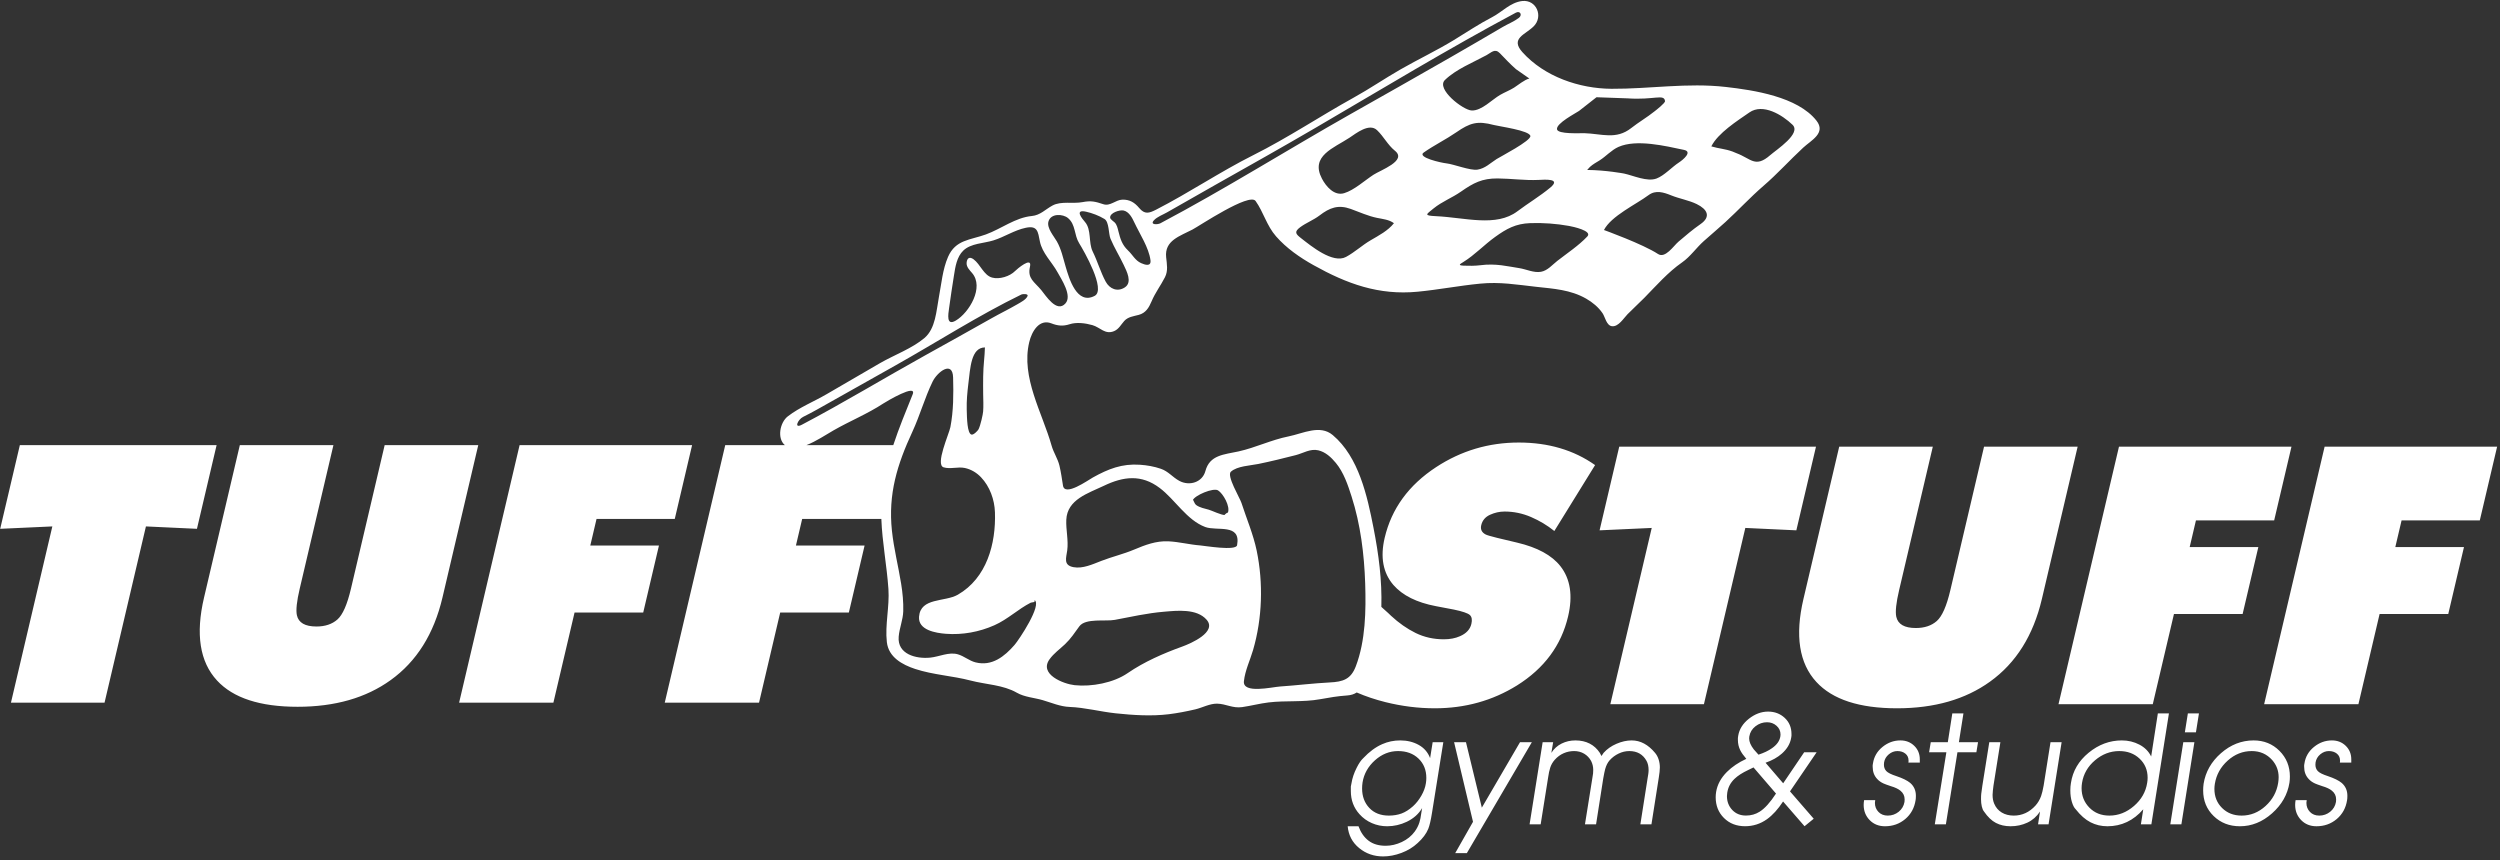 <?xml version="1.0" encoding="UTF-8"?> <svg xmlns="http://www.w3.org/2000/svg" xmlns:xlink="http://www.w3.org/1999/xlink" width="497px" height="171px" viewBox="0 0 497 171"><rect x="0" y="0" width="497" height="171" fill="#333333" stroke="none"/><!-- Generator: Sketch 54.1 (76490) - https://sketchapp.com --><title>tuffstuff</title><desc>Created with Sketch.</desc><g id="Page-1" stroke="none" stroke-width="1" fill="none" fill-rule="evenodd"><g id="Tuff-Stuff-logo-2019" transform="translate(-61, -9)" fill="#FFFFFF"><g id="tuffstuff" transform="translate(61.038, 9.184)"><path d="M351.885,30.656 C348.897,33.271 348.086,31.348 345.165,30.266 L344.4,29.947 C342.883,29.391 341.713,29.38 340.172,28.917 C341.499,26.26 345.343,23.837 347.748,22.165 C350.426,20.306 354.267,22.647 356.313,24.616 C358.11,26.354 353.169,29.538 351.885,30.656 Z M274.575,120.467 L275.962,121.716 L276.487,122.222 C278.049,123.67 279.682,124.814 281.386,125.652 C283.091,126.489 284.962,126.908 286.999,126.908 C288.222,126.908 289.288,126.704 290.199,126.296 C291.458,125.753 292.215,124.938 292.471,123.852 C292.662,123.037 292.562,122.448 292.172,122.086 C291.782,121.724 290.724,121.362 288.998,121 L285.422,120.321 C281.609,119.596 278.792,118.193 276.972,116.11 C274.91,113.711 274.33,110.587 275.234,106.739 C276.595,100.944 280.004,96.259 285.462,92.682 C290.438,89.422 295.914,87.792 301.89,87.792 C307.775,87.792 312.834,89.287 317.067,92.274 L308.964,105.381 C307.555,104.249 306.007,103.321 304.321,102.596 C302.635,101.872 300.887,101.51 299.075,101.51 C298.08,101.51 297.112,101.725 296.174,102.155 C295.235,102.585 294.654,103.275 294.431,104.226 C294.239,105.041 294.526,105.653 295.291,106.06 C295.531,106.196 296.292,106.422 297.576,106.739 L301.563,107.689 C305.595,108.64 308.466,110.202 310.173,112.375 C312.159,114.91 312.667,118.238 311.7,122.358 C310.349,128.107 306.967,132.68 301.551,136.075 C296.674,139.108 291.225,140.625 285.204,140.625 C281.944,140.625 278.678,140.217 275.406,139.403 C273.364,138.894 271.455,138.253 269.678,137.48 C269.156,137.822 268.548,138.018 267.797,138.071 C265.894,138.204 264.235,138.485 262.383,138.823 C259.022,139.439 255.542,139.052 252.152,139.459 C250.385,139.673 248.665,140.137 246.903,140.389 C244.996,140.66 243.705,139.742 241.927,139.703 C240.479,139.673 238.999,140.5 237.608,140.831 C235.857,141.239 234.091,141.585 232.306,141.806 C228.858,142.226 225.227,141.99 221.785,141.626 C218.73,141.305 215.615,140.465 212.588,140.355 C210.747,140.288 208.992,139.515 207.245,139.003 C205.572,138.514 203.637,138.407 202.105,137.527 C199.378,135.957 195.962,135.905 192.938,135.113 C189.299,134.159 185.499,133.983 181.912,132.81 C179.313,131.956 176.611,130.464 176.268,127.475 C175.877,124.009 176.821,120.427 176.581,116.906 C176.258,112.246 175.349,107.624 175.173,102.975 L159.435,102.975 L158.192,108.272 L171.841,108.272 L168.715,121.582 L155.066,121.582 L150.856,139.51 L132.113,139.51 L144.138,88.307 L155.994,88.307 C154.431,87.013 154.958,83.821 156.607,82.562 C158.959,80.763 161.781,79.647 164.326,78.16 C167.846,76.097 171.378,74.051 174.913,72.006 C177.715,70.388 181.278,69.098 183.748,67.007 C185.961,65.132 186.106,61.574 186.606,58.937 C187.111,56.281 187.347,53.383 188.432,50.886 C189.925,47.448 192.856,47.549 195.958,46.422 C199.02,45.308 201.813,43.069 205.085,42.759 C206.792,42.598 207.787,41.426 209.215,40.665 C210.918,39.751 213.289,40.366 215.17,39.998 C216.864,39.667 217.724,39.887 219.296,40.411 C220.68,40.872 221.727,39.551 223.082,39.505 C224.545,39.462 225.526,40.08 226.431,41.163 C227.535,42.474 228.374,42.224 229.802,41.494 C236.37,38.128 242.52,33.964 249.105,30.663 C255.945,27.239 262.355,22.951 269.041,19.243 C272.244,17.474 275.253,15.408 278.419,13.597 C281.921,11.591 285.563,9.87 289.012,7.767 C291.538,6.228 293.945,4.598 296.577,3.24 C298.591,2.199 300.205,0.3 302.563,0.021 C305.419,-0.302 306.826,3.108 304.848,5.059 C303.168,6.725 300.158,7.445 302.61,10.18 C306.987,15.058 313.943,17.433 320.326,17.468 C327.969,17.507 335.382,16.23 343.041,17.102 C348.599,17.734 357.316,19.039 361.07,23.792 C363.032,26.279 359.996,27.719 358.432,29.177 C355.759,31.652 353.298,34.391 350.543,36.763 C347.872,39.072 345.557,41.601 342.959,43.976 C341.552,45.265 340.087,46.481 338.669,47.751 C337.184,49.078 335.995,50.845 334.358,51.982 C331.571,53.916 329.205,56.629 326.836,59.045 C325.754,60.147 324.602,61.176 323.517,62.283 C322.741,63.074 321.723,64.81 320.425,64.669 C319.329,64.545 319.058,62.828 318.551,62.086 C317.724,60.873 316.562,59.918 315.297,59.191 C312.161,57.397 308.823,57.219 305.336,56.831 C301.486,56.403 298.125,55.817 294.216,56.204 C290.05,56.605 285.936,57.412 281.77,57.811 C274.059,58.549 267.739,56.242 261.087,52.526 C258.366,51.007 255.702,49.157 253.641,46.802 C251.763,44.66 251.168,42.026 249.576,39.777 C248.359,38.045 238.374,44.745 237.042,45.442 C234.502,46.773 231.445,47.623 231.792,50.951 C231.935,52.322 232.213,53.65 231.551,54.938 C230.716,56.579 229.617,58.004 228.898,59.718 C228.358,60.994 227.734,62.045 226.332,62.417 C225.298,62.695 224.205,62.793 223.452,63.638 C222.817,64.351 222.382,65.24 221.461,65.637 C219.652,66.407 218.706,64.899 217.129,64.449 C215.733,64.053 213.969,63.825 212.594,64.276 C211.278,64.704 210.228,64.59 208.964,64.097 C206.58,63.171 205.085,65.672 204.573,67.836 C202.898,74.847 207.191,81.91 209.015,88.4 C209.408,89.799 210.249,90.993 210.581,92.389 C210.892,93.71 211.074,95.015 211.284,96.357 C211.64,98.58 216.216,95.306 217.238,94.734 C220.294,93.036 223.005,91.961 226.57,92.207 C227.977,92.3 229.4,92.548 230.736,93.008 C232.232,93.519 233.061,94.679 234.392,95.403 C236.454,96.521 239.006,95.674 239.594,93.464 C240.451,90.241 243.304,90.19 246.182,89.559 C249.575,88.806 252.697,87.255 256.13,86.572 C259.021,85.988 262.37,84.168 264.916,86.312 C270.098,90.673 271.773,98.433 273.009,104.723 C274.063,110.088 274.719,115.222 274.575,120.467 Z M317.96,105.245 L321.867,88.607 L360.982,88.607 L357.075,105.245 L346.932,104.77 L338.703,139.81 L320.096,139.81 L328.325,104.77 L317.96,105.245 Z M394.393,88.607 L412.999,88.607 L405.887,118.894 C404.185,126.138 400.749,131.616 395.576,135.328 C390.672,138.86 384.508,140.625 377.083,140.625 C369.613,140.625 364.273,138.882 361.062,135.396 C357.634,131.684 356.775,126.183 358.486,118.894 L365.599,88.607 L384.207,88.607 L377.508,117.129 C376.913,119.664 376.724,121.43 376.943,122.425 C377.272,123.92 378.567,124.666 380.831,124.666 C382.551,124.666 383.939,124.203 384.995,123.274 C386.051,122.346 386.95,120.298 387.694,117.129 L394.393,88.607 Z M409.191,139.81 L421.216,88.607 L455.51,88.607 L452.065,103.275 L436.514,103.275 L435.27,108.572 L448.92,108.572 L445.794,121.882 L432.144,121.882 L427.934,139.81 L409.191,139.81 Z M450.072,139.81 L462.097,88.607 L496.391,88.607 L492.946,103.275 L477.395,103.275 L476.151,108.572 L489.8,108.572 L486.675,121.882 L473.025,121.882 L468.815,139.81 L450.072,139.81 Z M0,104.944 L3.908,88.307 L43.023,88.307 L39.115,104.944 L28.973,104.469 L20.744,139.51 L2.137,139.51 L10.366,104.469 L0,104.944 Z M76.434,88.307 L95.04,88.307 L87.927,118.594 C86.226,125.837 82.789,131.316 77.617,135.028 C72.713,138.559 66.549,140.324 59.124,140.324 C51.654,140.324 46.314,138.581 43.103,135.096 C39.674,131.383 38.815,125.883 40.528,118.594 L47.64,88.307 L66.248,88.307 L59.549,116.828 C58.953,119.364 58.765,121.129 58.984,122.125 C59.312,123.619 60.608,124.366 62.872,124.366 C64.592,124.366 65.98,123.902 67.035,122.974 C68.091,122.046 68.991,119.998 69.735,116.828 L76.434,88.307 Z M91.232,139.51 L103.257,88.307 L137.551,88.307 L134.106,102.975 L118.555,102.975 L117.311,108.272 L130.961,108.272 L127.835,121.582 L114.185,121.582 L109.975,139.51 L91.232,139.51 Z M160.282,88.307 L177.546,88.307 C178.666,84.909 180.043,81.589 181.401,78.209 C182.286,75.999 176.226,79.599 175.556,80.036 C172.403,82.103 168.943,83.499 165.674,85.37 C164.169,86.227 162.209,87.559 160.282,88.307 Z M338.018,44.373 C336.495,45.429 335.058,46.651 333.646,47.857 C332.645,48.713 331.019,51.262 329.569,50.307 C326.579,48.342 318.83,45.543 318.83,45.543 C320.253,42.762 325.231,40.44 327.69,38.609 C329.12,37.543 330.692,38.048 332.191,38.655 C333.84,39.325 335.685,39.615 337.279,40.392 C339.334,41.399 340.193,42.867 338.018,44.373 Z M315.439,33.6 C315.573,33.603 315.725,33.287 316.089,32.961 C316.638,32.465 317.315,32.097 317.94,31.714 C319.245,30.901 320.307,29.641 321.722,29.019 C325.319,27.436 331.048,28.84 334.739,29.614 C336.506,29.981 334.524,31.607 333.745,32.111 C332.324,33.029 330.844,34.71 329.285,35.303 C327.421,36.009 324.669,34.714 322.826,34.318 C322.826,34.318 319.221,33.631 315.439,33.6 Z M315.525,46.823 C313.798,48.651 311.529,50.141 309.554,51.682 C308.568,52.454 307.609,53.624 306.306,53.849 C304.866,54.099 303.397,53.335 301.996,53.121 C299.728,52.786 297.4,52.132 294.217,52.548 C293.268,52.672 291.907,52.68 290.935,52.631 C289.748,52.562 290.134,52.365 290.916,51.876 C293.148,50.494 295.05,48.453 297.194,46.919 C299.471,45.28 301.283,44.277 304.177,44.173 C306.737,44.087 309.354,44.276 311.877,44.729 C312.63,44.866 316.581,45.703 315.525,46.823 Z M284.936,41.267 C286.64,39.878 288.634,39.15 290.411,37.904 C292.874,36.18 294.61,35.271 297.674,35.289 C300.375,35.311 303.088,35.71 305.792,35.585 C307.051,35.527 310.412,35.241 308.151,37.118 C306.091,38.827 303.764,40.206 301.63,41.814 C297.393,45.014 291.24,43.061 285.429,42.79 C282.941,42.672 283.481,42.457 284.936,41.267 Z M282.996,30.137 C285.084,28.672 287.403,27.546 289.474,26.119 C292.209,24.235 293.642,23.789 296.951,24.668 C297.999,24.947 304.022,25.753 304.199,26.847 C304.353,27.796 298.256,30.951 297.498,31.431 C296.24,32.23 295.217,33.307 293.674,33.543 C292.249,33.759 288.946,32.452 287.522,32.294 C286.547,32.197 281.605,31.111 282.996,30.137 Z M268.39,22.532 C255.788,29.667 243.445,37.429 230.647,44.203 C230.128,44.479 228.48,44.57 229.372,43.602 C230.015,42.905 231.168,42.495 231.975,42.031 C235.169,40.191 238.376,38.374 241.582,36.564 C248.274,32.787 254.976,29.035 261.6,25.16 C274.764,17.473 287.849,9.522 301.298,2.346 C302.163,1.869 302.663,2.794 301.911,3.371 C300.981,4.088 299.721,4.582 298.714,5.173 C295.274,7.201 291.813,9.204 288.351,11.197 C281.718,15.008 275.052,18.764 268.39,22.532 Z M273.003,34.562 C271.257,35.697 269.183,37.609 267.184,38.218 C265.222,38.818 263.576,36.889 262.765,35.332 C260.392,30.816 265.108,29.261 268.236,27.197 C269.574,26.309 272.167,24.218 273.72,25.695 C275.068,26.982 275.807,28.601 277.303,29.812 C279.705,31.768 274.428,33.63 273.003,34.562 Z M272.459,47.573 C270.756,48.565 269.252,49.985 267.538,50.897 C264.927,52.291 260.596,48.712 258.613,47.165 C257.573,46.356 257.177,45.924 258.438,44.987 C259.653,44.093 261.078,43.569 262.279,42.654 C264.291,41.113 265.986,40.453 268.489,41.351 C270.23,41.979 271.92,42.766 273.743,43.136 C274.862,43.362 276.133,43.478 277.077,44.189 C275.902,45.683 274.068,46.633 272.459,47.573 Z M304.005,15.432 C303.085,15.611 301.69,16.785 300.934,17.255 C300.056,17.797 299.085,18.163 298.192,18.68 C296.587,19.6 294.521,21.851 292.544,21.783 C290.825,21.725 285.383,17.49 287.215,15.717 C289.435,13.567 292.822,12.23 295.468,10.791 C296.456,10.258 297.138,9.374 298.135,10.394 C299.362,11.659 300.068,12.445 301.35,13.577 L304.005,15.432 Z M313.879,21.865 L317.344,19.148 L323.53,19.37 C328.839,19.737 330.788,18.419 330.969,19.916 C331.016,20.295 329.198,21.709 328.863,21.969 C327.386,23.153 325.731,24.107 324.234,25.285 C321.221,27.649 318.379,26.395 314.906,26.293 C314.144,26.272 309.638,26.538 309.491,25.514 C309.309,24.333 313.193,22.34 313.879,21.865 Z M226.814,52.125 C225.63,51.597 225.13,50.473 224.214,49.607 C223.034,48.49 222.684,47.323 222.297,45.779 C222.15,45.185 222.005,44.503 221.566,44.047 C221.377,43.852 220.689,43.418 220.66,43.109 C220.558,42.114 222.575,41.5 223.32,41.662 C224.427,41.904 225.048,43.134 225.478,44.062 C226.536,46.317 228.345,49.043 228.676,51.527 C228.856,52.879 227.591,52.474 226.814,52.125 Z M223.586,56.943 C222.112,57.92 220.546,57.243 219.776,55.809 C218.746,53.905 218.15,51.753 217.183,49.803 C216.315,48.023 216.981,45.487 215.664,43.954 C215.114,43.313 213.479,41.374 215.868,41.9 C217.076,42.167 218.469,42.698 219.525,43.346 C220.478,43.924 220.324,46.297 220.724,47.258 C221.478,49.054 222.519,50.727 223.358,52.49 C223.939,53.727 225.123,55.931 223.586,56.943 Z M217.578,58.636 C214.034,60.486 212.512,55.205 211.809,52.818 C211.311,51.134 210.943,49.337 210.059,47.796 C209.478,46.778 208.037,45.155 208.388,43.873 C208.851,42.182 211.266,42.318 212.291,43.177 C213.831,44.473 213.484,46.544 214.49,48.154 C215.417,49.644 219.896,57.43 217.578,58.636 Z M211.769,60.142 C210.038,62.083 207.875,58.589 206.977,57.5 C205.568,55.801 204.176,55.198 204.72,52.841 C205.218,50.66 202.084,53.361 201.769,53.688 C200.718,54.762 198.639,55.404 197.19,55 C195.526,54.536 194.866,52.373 193.514,51.368 C192.733,50.786 192.199,51.091 192.124,52.063 C192.063,52.885 192.726,53.524 193.213,54.091 C195.651,56.931 192.638,61.969 189.976,63.542 C188.045,64.692 188.466,62.326 188.643,61.053 C188.933,58.892 189.269,56.751 189.607,54.594 C189.874,52.886 190.165,50.885 191.468,49.629 C192.983,48.172 195.548,48.206 197.45,47.609 C199.66,46.923 201.62,45.568 203.908,45.095 C206.235,44.612 206.31,45.882 206.686,47.793 C207.145,50.142 209.091,51.91 210.209,53.957 C210.973,55.347 213.157,58.599 211.769,60.142 Z M204.231,58.69 C203.931,59.397 202.834,59.935 202.219,60.301 C200.518,61.291 198.734,62.152 197.017,63.126 C192.66,65.586 188.289,68.019 183.912,70.448 C175.72,74.995 167.661,79.892 159.381,84.247 C157.73,85.119 158.563,83.215 159.618,82.696 C161.462,81.786 163.242,80.757 165.03,79.748 C169.354,77.313 173.683,74.882 178.009,72.448 C186.315,67.777 194.457,62.538 203.022,58.36 C203.228,58.255 204.462,58.158 204.231,58.69 Z M192.147,81.234 C192.102,79.468 192.266,77.823 192.453,76.244 C192.862,72.912 192.994,68.923 195.764,68.881 C195.731,70.651 195.442,72.342 195.417,74.681 C195.409,75.813 195.395,76.951 195.416,78.141 C195.44,79.285 195.491,80.572 195.41,81.603 C195.373,82.183 194.893,84.356 194.5,85.151 C194.341,85.464 193.506,86.311 193.103,86.213 C192.239,86.005 192.19,82.986 192.147,81.234 Z M205.608,119.1 C207.183,120.034 202.564,126.976 201.652,128.027 C199.666,130.311 197.175,132.32 193.908,131.498 C192.622,131.172 191.621,130.239 190.357,129.885 C188.589,129.386 186.67,130.372 184.914,130.55 C182.062,130.845 178.324,129.87 178.62,126.388 C178.76,124.681 179.472,123.063 179.527,121.35 C179.58,119.513 179.402,117.677 179.11,115.867 C178.543,112.339 177.654,108.881 177.277,105.318 C176.504,98.036 178.314,92.178 181.344,85.646 C182.848,82.391 183.801,78.897 185.362,75.683 C186.303,73.75 189.347,71.413 189.439,74.869 C189.528,78.152 189.524,81.495 188.899,84.725 C188.624,86.129 185.849,92.19 187.549,92.719 C188.883,93.13 190.393,92.553 191.781,92.853 C193.022,93.124 194.126,93.787 194.996,94.704 C196.74,96.531 197.679,99.169 197.758,101.663 C197.969,107.896 196.143,114.723 190.373,118.047 C187.788,119.531 182.968,118.56 182.666,122.423 C182.459,125.108 186.04,125.662 188.002,125.815 C191.3,126.066 194.643,125.453 197.657,124.111 C200.293,122.941 202.333,120.928 204.853,119.638 C205.112,119.508 205.875,119.656 205.608,119.1 Z M208.617,130.873 C209.457,129.707 210.65,128.865 211.678,127.891 C212.887,126.744 213.57,125.637 214.536,124.328 C215.759,122.662 219.775,123.39 221.578,123.046 C224.823,122.433 228.029,121.711 231.324,121.43 C233.983,121.203 237.861,120.769 239.833,123.013 C241.979,125.456 236.688,127.742 234.981,128.359 C231.235,129.712 227.429,131.374 224.139,133.633 C221.321,135.573 216.959,136.387 213.595,136.029 C211.373,135.791 206.451,133.859 208.617,130.873 Z M212.128,109.226 C212.393,107.203 211.854,105.176 211.942,103.152 C212.115,99.097 216.333,97.866 219.389,96.4 C223.295,94.521 226.87,94.075 230.514,96.827 C233.589,99.148 235.863,103.194 239.558,104.582 C241.886,105.458 246.712,103.799 245.894,108.204 C245.673,109.386 239.421,108.312 238.577,108.249 C236.447,108.088 234.367,107.531 232.236,107.43 C229.792,107.315 227.619,108.152 225.41,109.081 C223.29,109.973 221.053,110.49 218.912,111.32 C217.225,111.973 215.217,112.921 213.366,112.568 C211.306,112.176 211.929,110.73 212.128,109.226 Z M242.103,97.301 C243.105,97.901 244.626,100.55 244.04,101.79 C244.165,101.51 243.242,102.208 243.469,102.189 C242.874,102.282 240.892,101.324 240.294,101.152 C239.486,100.925 238.457,100.732 237.768,100.219 C237.34,99.895 237.188,99.012 237.096,99.247 C237.476,98.292 241.148,96.732 242.103,97.301 Z M244.66,93.592 C245.921,92.455 248.52,92.381 250.106,92.054 C252.599,91.55 255.091,90.921 257.551,90.298 C259.04,89.916 260.433,88.969 262.026,89.336 C263.468,89.665 264.616,90.74 265.527,91.844 C267.089,93.733 267.915,96.206 268.651,98.507 C270.44,104.076 271.17,110.023 271.363,115.85 C271.533,121.205 271.434,127.177 269.506,132.257 C268.522,134.858 266.967,135.353 264.325,135.485 C261.017,135.653 257.727,136.071 254.425,136.294 C252.818,136.404 246.97,137.804 247.252,135.234 C247.486,133.097 248.474,131.088 249.073,129.04 C250.914,122.74 251.125,115.733 249.796,109.307 C249.117,106.037 247.78,102.932 246.752,99.764 C246.435,98.788 243.774,94.388 244.66,93.592 L244.66,93.592 Z" id="Fill-1"></path><path d="M284.651,161.361 C284.412,162.873 284.163,163.946 283.904,164.583 C283.507,165.558 282.8,166.503 281.786,167.417 C280.891,168.253 279.822,168.904 278.578,169.372 C277.336,169.839 276.117,170.073 274.923,170.073 C273.093,170.073 271.503,169.516 270.15,168.402 C268.797,167.288 268.041,165.847 267.882,164.076 L270.031,164.076 C270.488,165.329 271.16,166.288 272.045,166.955 C272.929,167.621 274.058,167.955 275.431,167.955 C276.505,167.955 277.574,167.706 278.638,167.209 C279.702,166.711 280.562,166.015 281.219,165.12 C281.637,164.543 281.945,163.937 282.144,163.3 C282.284,162.882 282.412,162.236 282.532,161.361 L282.681,160.465 C282.004,161.619 280.99,162.525 279.637,163.181 C278.385,163.778 277.082,164.076 275.729,164.076 C274.655,164.076 273.641,163.867 272.686,163.45 C271.731,163.032 270.916,162.445 270.239,161.689 C269.086,160.416 268.509,158.884 268.509,157.094 C268.509,156.796 268.509,156.488 268.509,156.169 C268.569,155.891 268.608,155.692 268.628,155.572 C268.788,154.539 269.135,153.494 269.673,152.44 C270.11,151.565 270.548,150.928 270.985,150.53 C272.179,149.257 273.432,148.332 274.745,147.756 C275.859,147.258 277.057,147.01 278.33,147.01 C279.702,147.01 280.925,147.308 282,147.905 C283.074,148.501 283.83,149.377 284.268,150.53 L284.775,147.368 L286.893,147.368 L284.651,161.361 Z M270.836,155.364 C270.777,155.762 270.747,156.159 270.747,156.557 C270.747,158.129 271.224,159.421 272.184,160.436 C273.139,161.45 274.436,161.957 276.072,161.957 C276.987,161.957 277.823,161.818 278.584,161.54 C279.339,161.261 280.096,160.784 280.856,160.107 C281.493,159.531 282.05,158.825 282.532,157.989 C283.009,157.153 283.308,156.338 283.427,155.543 C283.487,155.185 283.516,154.827 283.516,154.469 C283.516,152.897 282.999,151.614 281.96,150.62 C280.925,149.625 279.568,149.128 277.892,149.128 C276.201,149.128 274.67,149.74 273.303,150.963 C271.94,152.186 271.115,153.653 270.836,155.364 Z M304.492,147.368 L291.572,169.417 L289.255,169.421 L292.796,163.191 L289.036,147.368 L291.398,147.368 L294.551,160.376 L302.139,147.368 L304.492,147.368 Z M306.64,147.368 L308.728,147.368 L308.37,149.486 C308.887,148.671 309.568,148.054 310.414,147.636 C311.259,147.218 312.17,147.01 313.144,147.01 C314.218,147.01 315.163,147.218 315.978,147.636 C316.794,148.054 317.471,148.671 318.007,149.486 L318.336,150.113 L318.754,149.486 C319.43,148.73 320.285,148.129 321.319,147.681 C322.353,147.234 323.358,147.01 324.333,147.01 C325.208,147.01 326.033,147.218 326.809,147.636 C327.585,148.054 328.311,148.671 328.987,149.486 C329.305,149.864 329.544,150.306 329.703,150.814 C329.862,151.321 329.942,151.843 329.942,152.38 C329.942,152.638 329.922,152.942 329.882,153.29 C329.842,153.639 329.793,154.001 329.733,154.38 L328.271,163.688 L326.068,163.688 L327.495,154.588 C327.54,154.329 327.59,154.046 327.634,153.738 C327.679,153.429 327.704,153.156 327.704,152.917 C327.704,152.181 327.565,151.565 327.287,151.068 C326.566,149.774 325.426,149.128 323.87,149.128 C323.149,149.128 322.443,149.292 321.757,149.62 C321.066,149.948 320.459,150.401 319.942,150.978 C319.564,151.415 319.27,151.992 319.072,152.708 C318.972,153.066 318.843,153.693 318.684,154.588 L317.261,163.688 L315.053,163.688 L316.546,154.349 C316.605,153.971 316.645,153.708 316.665,153.558 C316.685,153.409 316.695,153.176 316.695,152.857 C316.695,152.241 316.555,151.654 316.277,151.097 C315.939,150.481 315.476,149.998 314.889,149.65 C314.303,149.302 313.637,149.128 312.9,149.128 C312.164,149.128 311.469,149.272 310.812,149.561 C310.156,149.849 309.568,150.282 309.047,150.859 C308.629,151.336 308.331,151.853 308.152,152.41 C307.973,152.967 307.833,153.614 307.734,154.349 L306.247,163.688 L304.044,163.688 L306.64,147.368 Z M361.111,149.366 L355.814,157.144 L360.529,162.579 L358.704,164.071 L354.437,159.153 C353.423,160.7 352.359,161.873 351.245,162.669 C349.932,163.603 348.48,164.066 346.889,164.071 C345.178,164.066 343.776,163.524 342.682,162.43 C341.587,161.336 341.04,159.964 341.04,158.313 C341.04,157.955 341.071,157.596 341.13,157.238 C341.369,155.787 342.085,154.463 343.278,153.27 C344.293,152.256 345.576,151.39 347.127,150.674 C346.55,149.998 346.153,149.431 345.934,148.979 C345.615,148.342 345.456,147.656 345.456,146.92 C345.456,146.801 345.456,146.672 345.456,146.532 C345.496,146.333 345.516,146.184 345.516,146.085 C345.735,144.772 346.446,143.643 347.649,142.698 C348.853,141.753 350.121,141.281 351.454,141.281 C352.766,141.281 353.87,141.699 354.765,142.534 C355.66,143.37 356.108,144.434 356.108,145.727 C356.108,145.846 356.108,145.965 356.108,146.085 C356.068,146.279 356.048,146.418 356.048,146.497 C355.849,147.671 355.232,148.715 354.199,149.63 C353.348,150.386 352.264,150.993 350.952,151.45 L354.457,155.533 L358.634,149.362 L361.111,149.366 Z M347.52,152.887 C346.336,153.444 345.427,154.031 344.79,154.647 C343.98,155.418 343.497,156.343 343.338,157.417 C343.298,157.696 343.278,157.915 343.278,158.074 C343.278,159.168 343.631,160.088 344.332,160.834 C345.039,161.58 345.944,161.948 347.053,161.948 C348.067,161.948 348.977,161.694 349.788,161.177 C350.802,160.54 351.881,159.342 353.03,157.576 L348.56,152.38 L347.52,152.887 Z M351.245,143.399 C350.409,143.399 349.649,143.663 348.962,144.19 C348.276,144.717 347.863,145.399 347.724,146.234 C347.704,146.313 347.694,146.443 347.694,146.622 C347.694,147.278 348.002,148.004 348.619,148.8 C348.659,148.84 348.972,149.188 349.549,149.844 C350.643,149.486 351.533,149.059 352.229,148.561 C353.204,147.885 353.761,147.099 353.9,146.204 C353.92,146.125 353.93,146.005 353.93,145.846 C353.93,145.15 353.666,144.568 353.139,144.101 C352.612,143.633 351.981,143.399 351.245,143.399 Z M372.756,158.884 C372.716,159.123 372.696,159.302 372.696,159.421 C372.696,160.138 372.93,160.739 373.403,161.227 C373.87,161.714 374.487,161.957 375.248,161.957 C376.063,161.957 376.789,161.704 377.421,161.197 C378.047,160.689 378.435,160.038 378.574,159.242 C378.594,159.123 378.604,158.954 378.604,158.736 C378.604,158.039 378.326,157.462 377.764,157.005 C377.326,156.647 376.695,156.349 375.874,156.109 C375.158,155.871 374.666,155.692 374.407,155.572 C373.89,155.334 373.467,155.035 373.149,154.678 C372.548,154.041 372.249,153.236 372.249,152.261 C372.249,152.161 372.249,152.052 372.249,151.932 C372.288,151.773 372.308,151.654 372.308,151.574 C372.508,150.262 373.139,149.173 374.203,148.307 C375.267,147.442 376.456,147.01 377.768,147.01 C378.863,147.01 379.777,147.368 380.514,148.083 C381.25,148.8 381.618,149.695 381.618,150.769 C381.618,150.928 381.618,151.147 381.618,151.426 L379.35,151.426 C379.37,151.346 379.38,151.267 379.38,151.187 C379.38,151.107 379.38,151.048 379.38,151.008 C379.38,150.431 379.171,149.973 378.749,149.635 C378.331,149.297 377.798,149.128 377.157,149.128 C376.541,149.128 375.968,149.347 375.446,149.784 C374.929,150.222 374.616,150.759 374.516,151.395 C374.496,151.495 374.487,151.644 374.487,151.843 C374.487,152.34 374.641,152.758 374.949,153.097 C375.262,153.434 375.934,153.773 376.973,154.111 C378.216,154.528 379.121,154.976 379.703,155.453 C380.464,156.109 380.841,156.965 380.841,158.019 C380.841,158.397 380.822,158.685 380.782,158.884 C380.543,160.436 379.857,161.689 378.723,162.644 C377.589,163.598 376.247,164.076 374.696,164.076 C373.462,164.076 372.447,163.668 371.652,162.853 C370.857,162.037 370.459,161.032 370.459,159.839 C370.459,159.541 370.489,159.222 370.548,158.884 L372.756,158.884 Z M386.898,149.372 L383.467,149.366 L383.795,147.368 L387.187,147.368 L388.081,141.639 L390.294,141.639 L389.389,147.368 L393.194,147.368 L392.865,149.366 L389.101,149.372 L386.804,163.688 L384.601,163.688 L386.898,149.372 Z M407.216,163.688 L405.128,163.688 L405.516,161.152 C404.86,162.147 404.019,162.882 402.994,163.36 C401.97,163.838 400.862,164.076 399.668,164.076 C398.574,164.076 397.604,163.857 396.759,163.419 C395.913,162.982 395.123,162.226 394.387,161.152 C394.188,160.913 394.039,160.57 393.939,160.123 C393.84,159.675 393.79,159.213 393.79,158.736 C393.79,158.218 393.805,157.84 393.835,157.601 C393.865,157.363 393.939,156.826 394.058,155.99 L395.431,147.368 L397.639,147.368 L396.266,155.99 C396.226,156.329 396.187,156.657 396.147,156.975 C396.107,157.293 396.087,157.582 396.087,157.84 C396.087,158.517 396.197,159.103 396.416,159.601 C396.734,160.356 397.231,160.938 397.908,161.346 C398.584,161.754 399.379,161.957 400.295,161.957 C401.966,161.957 403.408,161.291 404.62,159.959 C405.098,159.421 405.471,158.795 405.73,158.079 C405.909,157.582 406.078,156.886 406.237,155.99 L407.604,147.368 L409.812,147.368 L407.216,163.688 Z M427.655,163.688 L425.571,163.688 L426.043,160.705 C424.094,162.952 421.717,164.076 418.913,164.076 C417.7,164.076 416.58,163.812 415.556,163.285 C414.531,162.758 413.552,161.898 412.618,160.705 C412.319,160.426 412.065,159.943 411.857,159.258 C411.647,158.571 411.543,157.8 411.543,156.945 C411.543,156.428 411.583,155.941 411.662,155.483 C412.02,153.097 413.194,151.087 415.188,149.456 C417.177,147.825 419.38,147.01 421.787,147.01 C423.045,147.01 424.204,147.288 425.268,147.845 C426.337,148.402 427.117,149.188 427.615,150.207 L428.943,141.639 L431.146,141.639 L427.655,163.688 Z M421.27,149.128 C419.5,149.128 417.893,149.74 416.451,150.963 C415.009,152.186 414.149,153.683 413.87,155.453 C413.811,155.811 413.781,156.159 413.781,156.498 C413.781,158.029 414.298,159.322 415.332,160.376 C416.367,161.43 417.689,161.957 419.301,161.957 C421.091,161.957 422.721,161.321 424.194,160.048 C425.666,158.775 426.541,157.243 426.819,155.453 C426.879,155.115 426.909,154.777 426.909,154.439 C426.909,152.907 426.376,151.639 425.312,150.635 C424.248,149.63 422.901,149.128 421.27,149.128 Z M434,147.368 L436.208,147.368 L433.622,163.688 L431.419,163.688 L434,147.368 Z M434.909,141.639 L437.113,141.639 L436.516,145.399 L434.313,145.399 L434.909,141.639 Z M455.104,155.424 C454.726,157.771 453.572,159.8 451.643,161.51 C449.713,163.22 447.585,164.076 445.258,164.076 C443.169,164.076 441.429,163.399 440.037,162.047 C438.644,160.695 437.948,158.994 437.948,156.945 C437.948,156.528 437.978,156.089 438.038,155.632 C438.416,153.265 439.569,151.236 441.499,149.545 C443.428,147.855 445.586,147.01 447.973,147.01 C450.022,147.01 451.737,147.701 453.12,149.083 C454.502,150.466 455.193,152.172 455.193,154.2 C455.193,154.598 455.164,155.005 455.104,155.424 Z M440.275,155.632 C440.216,155.99 440.186,156.329 440.186,156.647 C440.186,158.178 440.698,159.446 441.717,160.451 C442.737,161.455 444.024,161.957 445.591,161.957 C447.372,161.957 448.963,161.321 450.355,160.048 C451.753,158.775 452.588,157.233 452.866,155.424 C452.926,155.025 452.956,154.658 452.956,154.32 C452.956,153.027 452.528,151.892 451.678,150.918 C450.609,149.724 449.256,149.128 447.61,149.128 C445.83,149.128 444.234,149.76 442.831,151.023 C441.424,152.286 440.574,153.822 440.275,155.632 Z M458.535,158.884 C458.495,159.123 458.476,159.302 458.476,159.421 C458.476,160.138 458.709,160.739 459.182,161.227 C459.649,161.714 460.266,161.957 461.027,161.957 C461.842,161.957 462.568,161.704 463.2,161.197 C463.827,160.689 464.214,160.038 464.353,159.242 C464.373,159.123 464.383,158.954 464.383,158.736 C464.383,158.039 464.105,157.462 463.543,157.005 C463.106,156.647 462.474,156.349 461.653,156.109 C460.937,155.871 460.445,155.692 460.186,155.572 C459.669,155.334 459.247,155.035 458.928,154.678 C458.327,154.041 458.028,153.236 458.028,152.261 C458.028,152.161 458.028,152.052 458.028,151.932 C458.068,151.773 458.087,151.654 458.087,151.574 C458.287,150.262 458.918,149.173 459.982,148.307 C461.047,147.442 462.235,147.01 463.548,147.01 C464.642,147.01 465.557,147.368 466.293,148.083 C467.029,148.8 467.397,149.695 467.397,150.769 C467.397,150.928 467.397,151.147 467.397,151.426 L465.129,151.426 C465.149,151.346 465.159,151.267 465.159,151.187 C465.159,151.107 465.159,151.048 465.159,151.008 C465.159,150.431 464.95,149.973 464.527,149.635 C464.11,149.297 463.578,149.128 462.936,149.128 C462.32,149.128 461.748,149.347 461.225,149.784 C460.708,150.222 460.396,150.759 460.295,151.395 C460.276,151.495 460.266,151.644 460.266,151.843 C460.266,152.34 460.42,152.758 460.728,153.097 C461.041,153.434 461.713,153.773 462.752,154.111 C463.995,154.528 464.9,154.976 465.482,155.453 C466.243,156.109 466.621,156.965 466.621,158.019 C466.621,158.397 466.601,158.685 466.561,158.884 C466.322,160.436 465.636,161.689 464.503,162.644 C463.368,163.598 462.026,164.076 460.475,164.076 C459.241,164.076 458.227,163.668 457.431,162.853 C456.636,162.037 456.238,161.032 456.238,159.839 C456.238,159.541 456.268,159.222 456.327,158.884 L458.535,158.884 Z" id="Fill-2"></path></g></g></g></svg> 